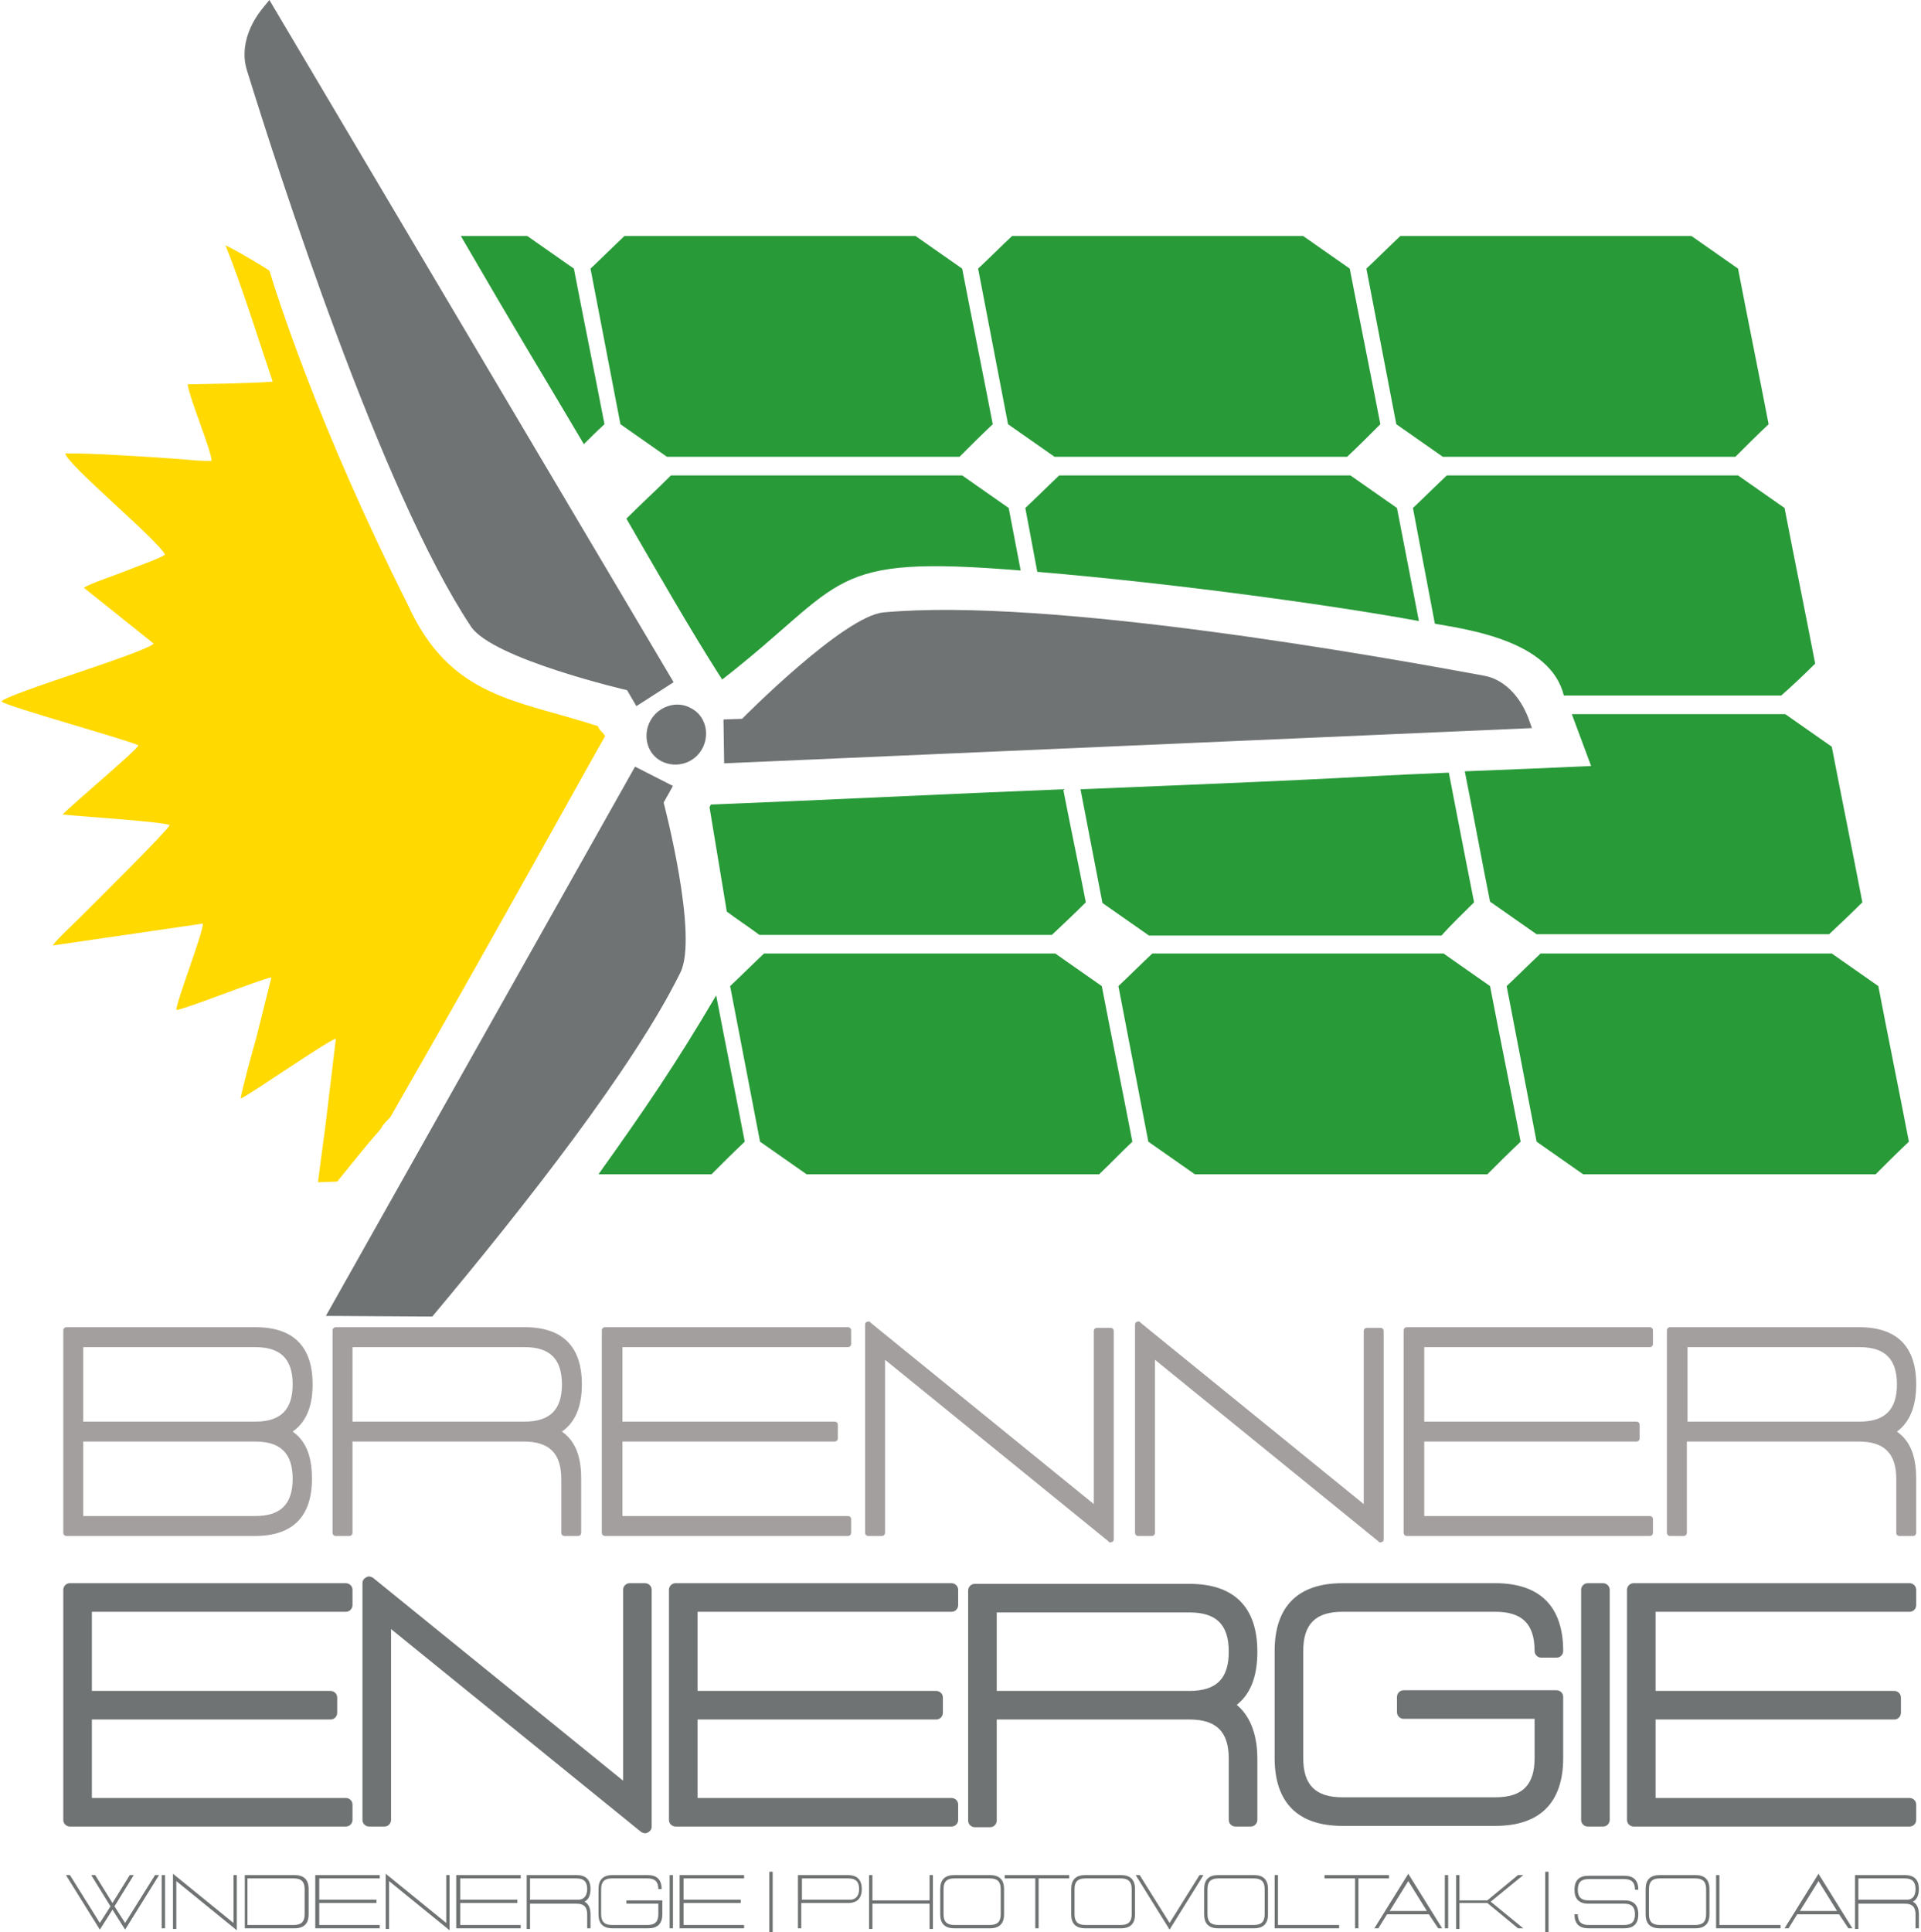 <?xml version="1.0" encoding="UTF-8"?>
<svg xmlns="http://www.w3.org/2000/svg" xmlns:xlink="http://www.w3.org/1999/xlink" version="1.1" id="Warstwa_1" x="0px" y="0px" viewBox="0 0 288.3 290.6" style="enable-background:new 0 0 288.3 290.6;" xml:space="preserve" width="174" height="175">
<style type="text/css">
	.st0{fill-rule:evenodd;clip-rule:evenodd;fill:#FFD900;}
	.st1{fill-rule:evenodd;clip-rule:evenodd;fill:#289A38;}
	.st2{fill-rule:evenodd;clip-rule:evenodd;fill:#707373;}
	.st3{fill-rule:evenodd;clip-rule:evenodd;fill:#A39F9E;}
</style>
<g>
	<path class="st0" d="M61,90.9C47.5,64,41.4,44.6,40.2,40.7c-3.1-2-6.3-3.7-6.6-3.8c2.4,5.9,5.3,15.2,7.1,20.5   c-4.2,0.3-8.6,0.3-12.8,0.4c0.3,2.2,3.6,10,3.6,11.5c-1.5,0.1-3.7-0.2-5.3-0.3c-4.3-0.3-13.2-0.9-16.7-0.8   c0.3,1.7,13.8,12.9,15,15.2c-0.5,0.5-4.8,2-6,2.5c-1.4,0.6-5.2,1.8-6.2,2.5l10.5,8.4c-1.6,1.5-22,7.5-22.9,8.7   c0.6,0.7,19.1,5.8,20.6,6.6c-0.2,0.7-9.9,8.8-11.4,10.4c2.8,0.3,15.4,1.1,16.1,1.6c-0.4,0.9-11.5,11.9-13.2,13.6   c-1.2,1.2-3.7,3.5-4.4,4.5l22.6-3.3c0,1.5-4,11.7-4,13c1.6-0.2,12.8-4.7,14.3-4.9l-2.3,9.2c-0.4,1.3-2.3,8.3-2.3,9   c1-0.3,12.9-8.6,14.3-9l-1.5,12.5c-0.2,1.7-0.8,5.9-1.2,9.1l2.9-0.1c2.1-2.6,4.7-5.8,5.5-6.7c2.4-2.7,0.2-0.6,2.5-3   c13.8-24,28.6-50.8,32.3-57.3c-0.5-0.8-0.7-0.6-1.1-1.5C77.3,105.2,67.4,105,61,90.9L61,90.9z"></path>
	<path class="st1" d="M87.5,66.8L87.5,66.8c1-1,2-2,3.1-3C89.1,56,87.5,48.2,86,40.4c-2.3-1.6-4.7-3.3-7-4.9c-3.3,0-6.7,0-10,0   C78.3,51.5,80.1,54.3,87.5,66.8L87.5,66.8z M286.8,171.7c-1.5-7.8-3.1-15.6-4.6-23.4c-2.3-1.6-4.7-3.3-7-4.9c-14.6,0-29.2,0-43.8,0   c-1.7,1.6-3.4,3.3-5.1,4.9c1.5,7.8,3,15.6,4.5,23.4c2.3,1.6,4.7,3.3,7,4.9c14.7,0,29.3,0,44,0C283.4,175,285.1,173.3,286.8,171.7   L286.8,171.7z M279.8,135.7c-1.5-7.8-3.1-15.6-4.6-23.4c-2.3-1.6-4.7-3.3-7-4.9c-10.5,0-21.7,0-32.1,0l2.9,7.8   c-6.3,0.3-11.5,0.5-19,0.8c1.3,6.5,2.5,13.1,3.8,19.6c2.3,1.6,4.7,3.3,7,4.9c14.7,0,29.3,0,44,0C276.4,139,278.1,137.4,279.8,135.7   L279.8,135.7z M272.7,99.8c-1.5-7.8-3.1-15.6-4.6-23.4c-2.3-1.6-4.7-3.3-7-4.9c-14.6,0-29.2,0-43.8,0c-1.7,1.6-3.4,3.3-5.1,4.9   c1.1,5.8,2.2,11.6,3.3,17.4c5.1,0.9,17.4,2.6,19.4,10.8l0,0c10.9,0,21.8,0,32.7,0C269.4,103,271.1,101.4,272.7,99.8L272.7,99.8z    M265.7,63.8c-1.5-7.8-3.1-15.6-4.6-23.4c-2.3-1.6-4.7-3.3-7-4.9c-14.6,0-29.2,0-43.8,0c-1.7,1.6-3.4,3.3-5.1,4.9l4.5,23.4   c2.3,1.6,4.7,3.3,7,4.9c14.7,0,29.3,0,44,0C262.3,67.1,264,65.4,265.7,63.8L265.7,63.8z M228.4,171.7c-1.5-7.8-3.1-15.6-4.6-23.4   c-2.3-1.6-4.7-3.3-7-4.9c-14.6,0-29.2,0-43.8,0c-1.7,1.6-3.4,3.3-5.1,4.9c1.5,7.8,3,15.6,4.5,23.4c2.3,1.6,4.7,3.3,7,4.9   c14.7,0,29.3,0,44,0C225,175,226.7,173.3,228.4,171.7L228.4,171.7z M221.4,135.7c-1.3-6.5-3.8-19.5-3.8-19.5   c-18.9,0.8-8.4,0.6-55.4,2.5c1.1,5.7,2.2,11.4,3.3,17.1c2.3,1.6,4.7,3.3,7,4.9c14.7,0,29.3,0,44,0C218,139,219.7,137.4,221.4,135.7   L221.4,135.7z M213.1,93.4c-1.1-5.7-2.2-11.3-3.3-17c-2.3-1.6-4.7-3.3-7-4.9c-14.6,0-29.2,0-43.8,0c-1.7,1.6-3.4,3.3-5.1,4.9   c0.6,3.2,1.2,6.4,1.8,9.6C177,87.8,200.6,91.1,213.1,93.4L213.1,93.4z M207.3,63.8c-1.5-7.8-3.1-15.6-4.6-23.4   c-2.3-1.6-4.7-3.3-7-4.9c-14.6,0-29.2,0-43.8,0c-1.7,1.6-3.4,3.3-5.1,4.9c1.5,7.8,3,15.6,4.5,23.4c2.3,1.6,4.7,3.3,7,4.9   c14.7,0,29.3,0,44,0C204,67.1,205.7,65.4,207.3,63.8L207.3,63.8z M170,171.7c-1.5-7.8-3.1-15.6-4.6-23.4c-2.3-1.6-4.7-3.3-7-4.9   c-14.6,0-29.2,0-43.8,0c-1.7,1.6-3.4,3.3-5.1,4.9c1.5,7.8,3,15.6,4.5,23.4c2.3,1.6,4.7,3.3,7,4.9c14.7,0,29.3,0,44,0   C166.7,175,168.3,173.3,170,171.7L170,171.7z M163,135.7c-1.1-5.7-2.3-11.3-3.4-17c-17.6,0.7-35.4,1.6-53,2.3l-0.2,0.4l2.6,15.7   c1.6,1.2,3.3,2.3,4.9,3.5c14.7,0,29.3,0,44,0C159.6,139,161.3,137.4,163,135.7L163,135.7z M153.2,85.8c-0.6-3.1-1.2-6.3-1.8-9.4   c-2.3-1.6-4.7-3.3-7-4.9c-14.6,0-29.2,0-43.8,0c-2.2,2.2-4.5,4.3-6.7,6.5c4.4,7.6,9.7,16.9,14.4,24.2   C127.3,87.4,123.7,83.4,153.2,85.8L153.2,85.8z M149,63.8c-1.5-7.8-3.1-15.6-4.6-23.4c-2.3-1.6-4.7-3.3-7-4.9   c-14.6,0-29.2,0-43.8,0c-1.7,1.6-3.4,3.3-5.1,4.9l4.5,23.4c2.3,1.6,4.7,3.3,7,4.9c14.7,0,29.3,0,44,0   C145.6,67.1,147.3,65.4,149,63.8L149,63.8z M111.7,171.7c-1.4-7.3-2.9-14.7-4.3-22c-6,10.2-10.7,17.1-17.7,26.9c5.7,0,11.3,0,17,0   C108.3,175,110,173.3,111.7,171.7L111.7,171.7z"></path>
	<path class="st2" d="M39.3,1.1c-2.5,3-3.4,6.5-2.5,9.4c4.7,15.2,20.2,63.4,33.7,83.7c3.2,4.9,23.5,9.6,23.5,9.6l1.4,2.4l5.6-3.6   L40.2,0L39.3,1.1L39.3,1.1z M64.7,198l-16-0.1l46.5-82.6l5.7,2.9l-1.4,2.5c0,0,5.3,20.1,2.5,25.6C95,160.5,78.6,181.4,64.7,198   L64.7,198z M229.6,108.1c-1.3-3.5-3.8-6-6.8-6.5c-15.7-2.9-65.4-11.8-90.2-9.5c-6,0.5-21.3,16-21.3,16l-2.8,0.1l0.1,6.6l121.5-5.3   L229.6,108.1L229.6,108.1z M99.2,114.5c-2.2-1.1-2.9-3.9-1.7-6.1c1.2-2.2,4-3.1,6.1-1.9c2.2,1.1,2.9,3.9,1.7,6.1   C104.1,114.8,101.4,115.6,99.2,114.5L99.2,114.5z"></path>
	<path class="st3" d="M43.7,215.3c2.3,1.6,2.9,4.3,2.9,7.1c0,5.7-2.9,8.6-8.6,8.6H9.7c-0.3,0-0.5-0.2-0.5-0.5v-30.4   c0-0.3,0.2-0.5,0.5-0.5h28.4c5.7,0,8.6,2.9,8.6,8.6C46.7,211,46,213.7,43.7,215.3L43.7,215.3z M84.2,215.3c2.3,1.6,2.9,4.3,2.9,7.1   v8.1c0,0.3-0.2,0.5-0.5,0.5h-2c-0.3,0-0.5-0.2-0.5-0.5v-8.1c0-3.8-1.8-5.6-5.6-5.6H52.7v13.7c0,0.3-0.2,0.5-0.5,0.5h-2   c-0.3,0-0.5-0.2-0.5-0.5v-30.4c0-0.3,0.2-0.5,0.5-0.5h28.4c5.7,0,8.6,2.9,8.6,8.6C87.2,211,86.5,213.7,84.2,215.3L84.2,215.3z    M93.3,228h33.9c0.3,0,0.5,0.2,0.5,0.5v2c0,0.3-0.2,0.5-0.5,0.5H90.7c-0.3,0-0.5-0.2-0.5-0.5v-30.4c0-0.3,0.2-0.5,0.5-0.5h36.5   c0.3,0,0.5,0.2,0.5,0.5v2c0,0.3-0.2,0.5-0.5,0.5H93.3v11.2h31.9c0.3,0,0.5,0.2,0.5,0.5v2c0,0.3-0.2,0.5-0.5,0.5H93.3V228L93.3,228z    M132.8,204.5v26c0,0.3-0.2,0.5-0.5,0.5h-2c-0.3,0-0.5-0.2-0.5-0.5v-31.3c0-0.2,0.1-0.4,0.3-0.4c0.2-0.1,0.4-0.1,0.5,0.1l33.6,27.3   v-26c0-0.3,0.2-0.5,0.5-0.5h2c0.3,0,0.5,0.2,0.5,0.5v31.3c0,0.2-0.1,0.4-0.3,0.4c-0.2,0.1-0.4,0.1-0.5-0.1L132.8,204.5L132.8,204.5   z M173.4,204.5v26c0,0.3-0.2,0.5-0.5,0.5h-2c-0.3,0-0.5-0.2-0.5-0.5v-31.3c0-0.2,0.1-0.4,0.3-0.4c0.2-0.1,0.4-0.1,0.5,0.1   l33.6,27.3v-26c0-0.3,0.2-0.5,0.5-0.5h2c0.3,0,0.5,0.2,0.5,0.5v31.3c0,0.2-0.1,0.4-0.3,0.4c-0.2,0.1-0.4,0.1-0.5-0.1L173.4,204.5   L173.4,204.5z M213.9,228h33.9c0.3,0,0.5,0.2,0.5,0.5v2c0,0.3-0.2,0.5-0.5,0.5h-36.5c-0.3,0-0.5-0.2-0.5-0.5v-30.4   c0-0.3,0.2-0.5,0.5-0.5h36.5c0.3,0,0.5,0.2,0.5,0.5v2c0,0.3-0.2,0.5-0.5,0.5h-33.9v11.2h31.9c0.3,0,0.5,0.2,0.5,0.5v2   c0,0.3-0.2,0.5-0.5,0.5h-31.9V228L213.9,228z M285,215.3c2.3,1.6,2.9,4.3,2.9,7.1v8.1c0,0.3-0.2,0.5-0.5,0.5h-2   c-0.3,0-0.5-0.2-0.5-0.5v-8.1c0-3.8-1.8-5.6-5.6-5.6h-25.9v13.7c0,0.3-0.2,0.5-0.5,0.5h-2c-0.3,0-0.5-0.2-0.5-0.5v-30.4   c0-0.3,0.2-0.5,0.5-0.5h28.4c5.7,0,8.6,2.9,8.6,8.6C287.9,211,287.2,213.7,285,215.3L285,215.3z M12.2,202.6v11.2h25.9   c3.8,0,5.6-1.8,5.6-5.6c0-3.8-1.8-5.6-5.6-5.6H12.2L12.2,202.6z M12.2,216.8V228h25.9c3.8,0,5.6-1.8,5.6-5.6c0-3.8-1.8-5.6-5.6-5.6   H12.2L12.2,216.8z M52.7,202.6v11.2h25.9c3.8,0,5.6-1.8,5.6-5.6c0-3.8-1.8-5.6-5.6-5.6H52.7L52.7,202.6z M253.5,202.6v11.2h25.9   c3.8,0,5.6-1.8,5.6-5.6c0-3.8-1.8-5.6-5.6-5.6H253.5L253.5,202.6z"></path>
	<path class="st2" d="M13.5,270.4h38.2c0.5,0,1,0.4,1,1v2.3c0,0.5-0.4,1-1,1H10.2c-0.5,0-1-0.4-1-1v-34.6c0-0.5,0.4-1,1-1h41.5   c0.5,0,1,0.4,1,1v2.3c0,0.5-0.4,1-1,1H13.5v11.9h35.9c0.5,0,1,0.4,1,1v2.3c0,0.5-0.4,1-1,1H13.5V270.4L13.5,270.4z M58.5,245v28.7   c0,0.5-0.4,1-1,1h-2.3c-0.5,0-1-0.4-1-1v-35.6c0-0.4,0.2-0.7,0.6-0.9c0.3-0.2,0.7-0.1,1,0.1l37.6,30.5v-28.7c0-0.5,0.4-1,1-1h2.3   c0.5,0,1,0.4,1,1v35.6c0,0.4-0.2,0.7-0.6,0.9c-0.3,0.2-0.7,0.1-1-0.1L58.5,245L58.5,245z M104.6,270.4h38.2c0.5,0,1,0.4,1,1v2.3   c0,0.5-0.4,1-1,1h-41.5c-0.5,0-1-0.4-1-1v-34.6c0-0.5,0.4-1,1-1h41.5c0.5,0,1,0.4,1,1v2.3c0,0.5-0.4,1-1,1h-38.2v11.9h35.9   c0.5,0,1,0.4,1,1v2.3c0,0.5-0.4,1-1,1h-35.9V270.4L104.6,270.4z M185.7,256.4c2.3,1.9,3.1,5,3.1,8.1v9.2c0,0.5-0.4,1-1,1h-2.3   c-0.5,0-1-0.4-1-1v-9.2c0-4.1-1.9-5.9-5.9-5.9h-29v15.2c0,0.5-0.4,1-1,1h-2.3c-0.5,0-1-0.4-1-1v-34.6c0-0.5,0.4-1,1-1h32.3   c6.7,0,10.2,3.5,10.2,10.2C188.8,251.5,188.1,254.5,185.7,256.4L185.7,256.4z M230.6,258.5h-19.8c-0.5,0-1-0.4-1-1v-2.3   c0-0.5,0.4-1,1-1h23c0.5,0,1,0.4,1,1v9.2c0,6.7-3.5,10.2-10.2,10.2h-23c-6.7,0-10.2-3.5-10.2-10.2v-16.1c0-6.7,3.5-10.2,10.2-10.2   h23c6.7,0,10.2,3.5,10.2,10.2c0,0.5-0.4,1-1,1h-2.3c-0.5,0-1-0.4-1-1c0-4.1-1.9-5.9-5.9-5.9h-23c-4.1,0-5.9,1.9-5.9,5.9v16.1   c0,4.1,1.9,5.9,5.9,5.9h23c4.1,0,5.9-1.9,5.9-5.9V258.5L230.6,258.5z M240.8,274.7h-2.3c-0.5,0-1-0.4-1-1v-34.6c0-0.5,0.4-1,1-1   h2.3c0.5,0,1,0.4,1,1v34.6C241.8,274.2,241.4,274.7,240.8,274.7L240.8,274.7z M248.7,270.4h38.2c0.5,0,1,0.4,1,1v2.3   c0,0.5-0.4,1-1,1h-41.5c-0.5,0-1-0.4-1-1v-34.6c0-0.5,0.4-1,1-1h41.5c0.5,0,1,0.4,1,1v2.3c0,0.5-0.4,1-1,1h-38.2v11.9h35.9   c0.5,0,1,0.4,1,1v2.3c0,0.5-0.4,1-1,1h-35.9V270.4L248.7,270.4z M149.6,242.4v11.9h29c4.1,0,5.9-1.9,5.9-5.9c0-4.1-1.9-5.9-5.9-5.9   H149.6L149.6,242.4z"></path>
	<path class="st2" d="M16.6,287.2l-1.9,3L9.6,282h0.6l4.5,7.2l1.6-2.5l-2.9-4.7H14l2.6,4.2l2.6-4.2h0.6l-2.9,4.7l1.6,2.5L23,282h0.6   l-5.1,8.2L16.6,287.2L16.6,287.2z M24.6,290H24V282h0.5V290L24.6,290z M26.2,282.9v7.2h-0.5v-8.3l9.1,7.4V282h0.5v8.3L26.2,282.9   L26.2,282.9z M43.9,289.5c1.1,0,1.6-0.5,1.6-1.6v-3.8c0-1.1-0.5-1.6-1.6-1.6h-7v7H43.9L43.9,289.5z M46.1,287.9   c0,1.4-0.7,2.1-2.1,2.1h-7.5V282h7.5c1.4,0,2.1,0.7,2.1,2.1V287.9L46.1,287.9z M47.7,289.5h9.1v0.5h-9.7V282h9.7v0.5h-9.1v3.2h8.6   v0.5h-8.6V289.5L47.7,289.5z M58.2,282.9v7.2h-0.5v-8.3l9.1,7.4V282h0.5v8.3L58.2,282.9L58.2,282.9z M68.9,289.5H78v0.5h-9.7V282   H78v0.5h-9.1v3.2h8.6v0.5h-8.6V289.5L68.9,289.5z M86.4,282c1.4,0,2.1,0.7,2.1,2.1c0,0.9-0.3,1.6-0.9,1.9c0.6,0.3,0.9,1,0.9,1.9   v2.1H88v-2.1c0-1.1-0.5-1.6-1.6-1.6h-7v3.8h-0.5V282H86.4L86.4,282z M88,284.1c0-1.1-0.5-1.6-1.6-1.6h-7v3.2h7   C87.4,285.8,88,285.2,88,284.1L88,284.1z M97.1,282c1.4,0,2.1,0.7,2.1,2.1h-0.5c0-1.1-0.5-1.6-1.6-1.6h-5.4c-1.1,0-1.6,0.5-1.6,1.6   v3.8c0,1.1,0.5,1.6,1.6,1.6h5.4c1.1,0,1.6-0.5,1.6-1.6v-1.6h-4.8v-0.5h5.4v2.1c0,1.4-0.7,2.1-2.1,2.1h-5.4c-1.4,0-2.1-0.7-2.1-2.1   v-3.8c0-1.4,0.7-2.1,2.1-2.1H97.1L97.1,282z M100.9,290h-0.5V282h0.5V290L100.9,290z M102.5,289.5h9.1v0.5h-9.7V282h9.7v0.5h-9.1   v3.2h8.6v0.5h-8.6V289.5L102.5,289.5z M115.9,290.6h-0.5v-9.1h0.5V290.6L115.9,290.6z M127.2,282c1.4,0,2.1,0.7,2.1,2.1   c0,1.4-0.7,2.1-2.1,2.1h-7v3.8h-0.5V282H127.2L127.2,282z M128.9,284.1c0-1.1-0.5-1.6-1.6-1.6h-7v3.2h7   C128.3,285.8,128.9,285.2,128.9,284.1L128.9,284.1z M130.9,286.3v3.8h-0.5V282h0.5v3.8h8.6V282h0.5v8.1h-0.5v-3.8H130.9   L130.9,286.3z M143.2,290c-1.4,0-2.1-0.7-2.1-2.1v-3.8c0-1.4,0.7-2.1,2.1-2.1h5.4c1.4,0,2.1,0.7,2.1,2.1v3.8c0,1.4-0.7,2.1-2.1,2.1   H143.2L143.2,290z M141.6,287.9c0,1.1,0.5,1.6,1.6,1.6h5.4c1.1,0,1.6-0.5,1.6-1.6v-3.8c0-1.1-0.5-1.6-1.6-1.6h-5.4   c-1.1,0-1.6,0.5-1.6,1.6V287.9L141.6,287.9z M160.5,282v0.5h-4.6v7.5h-0.5v-7.5h-4.6V282H160.5L160.5,282z M162.9,290   c-1.4,0-2.1-0.7-2.1-2.1v-3.8c0-1.4,0.7-2.1,2.1-2.1h5.4c1.4,0,2.1,0.7,2.1,2.1v3.8c0,1.4-0.7,2.1-2.1,2.1H162.9L162.9,290z    M161.3,287.9c0,1.1,0.5,1.6,1.6,1.6h5.4c1.1,0,1.6-0.5,1.6-1.6v-3.8c0-1.1-0.5-1.6-1.6-1.6h-5.4c-1.1,0-1.6,0.5-1.6,1.6V287.9   L161.3,287.9z M175.6,290.2l-5.1-8.2h0.6l4.5,7.2l4.5-7.2h0.6L175.6,290.2L175.6,290.2z M182.9,290c-1.4,0-2.1-0.7-2.1-2.1v-3.8   c0-1.4,0.7-2.1,2.1-2.1h5.4c1.4,0,2.1,0.7,2.1,2.1v3.8c0,1.4-0.7,2.1-2.1,2.1H182.9L182.9,290z M181.3,287.9c0,1.1,0.5,1.6,1.6,1.6   h5.4c1.1,0,1.6-0.5,1.6-1.6v-3.8c0-1.1-0.5-1.6-1.6-1.6h-5.4c-1.1,0-1.6,0.5-1.6,1.6V287.9L181.3,287.9z M192,289.5h9.1v0.5h-9.7   V282h0.5V289.5L192,289.5z M208.6,282v0.5H204v7.5h-0.5v-7.5h-4.6V282H208.6L208.6,282z M214.3,287.4l-2.8-4.5l-2.8,4.5H214.3   L214.3,287.4z M214.6,287.9h-6.3L207,290h-0.6l5.1-8.2l5.1,8.2H216L214.6,287.9L214.6,287.9z M217.5,290H217V282h0.5V290L217.5,290   z M219.2,286.3v3.8h-0.5V282h0.5v3.8h4.2l4.6-3.8h0.8l-4.9,4l4.9,4h-0.8l-4.6-3.8H219.2L219.2,286.3z M232.6,290.6h-0.5v-9.1h0.5   V290.6L232.6,290.6z M238.6,290c-1.4,0-2.1-0.7-2.1-2.1h0.5c0,1.1,0.5,1.6,1.6,1.6h5.4c1.1,0,1.6-0.5,1.6-1.6   c0-1.1-0.5-1.6-1.6-1.6h-5.4c-1.4,0-2.1-0.7-2.1-2.1c0-1.4,0.7-2.1,2.1-2.1h5.4c1.4,0,2.1,0.7,2.1,2.1h-0.5c0-1.1-0.5-1.6-1.6-1.6   h-5.4c-1.1,0-1.6,0.5-1.6,1.6c0,1.1,0.5,1.6,1.6,1.6h5.4c1.4,0,2.1,0.7,2.1,2.1s-0.7,2.1-2.1,2.1H238.6L238.6,290z M249.3,290   c-1.4,0-2.1-0.7-2.1-2.1v-3.8c0-1.4,0.7-2.1,2.1-2.1h5.4c1.4,0,2.1,0.7,2.1,2.1v3.8c0,1.4-0.7,2.1-2.1,2.1H249.3L249.3,290z    M247.7,287.9c0,1.1,0.5,1.6,1.6,1.6h5.4c1.1,0,1.6-0.5,1.6-1.6v-3.8c0-1.1-0.5-1.6-1.6-1.6h-5.4c-1.1,0-1.6,0.5-1.6,1.6V287.9   L247.7,287.9z M258.4,289.5h9.1v0.5h-9.7V282h0.5V289.5L258.4,289.5z M276,287.4l-2.8-4.5l-2.8,4.5H276L276,287.4z M276.3,287.9   H270l-1.3,2.1h-0.6l5.1-8.2l5.1,8.2h-0.6L276.3,287.9L276.3,287.9z M286.2,282c1.4,0,2.1,0.7,2.1,2.1c0,0.9-0.3,1.6-0.9,1.9   c0.6,0.3,0.9,1,0.9,1.9v2.1h-0.5v-2.1c0-1.1-0.5-1.6-1.6-1.6h-7v3.8h-0.5V282H286.2L286.2,282z M287.8,284.1c0-1.1-0.5-1.6-1.6-1.6   h-7v3.2h7C287.3,285.8,287.8,285.2,287.8,284.1L287.8,284.1z"></path>
</g>
</svg>
